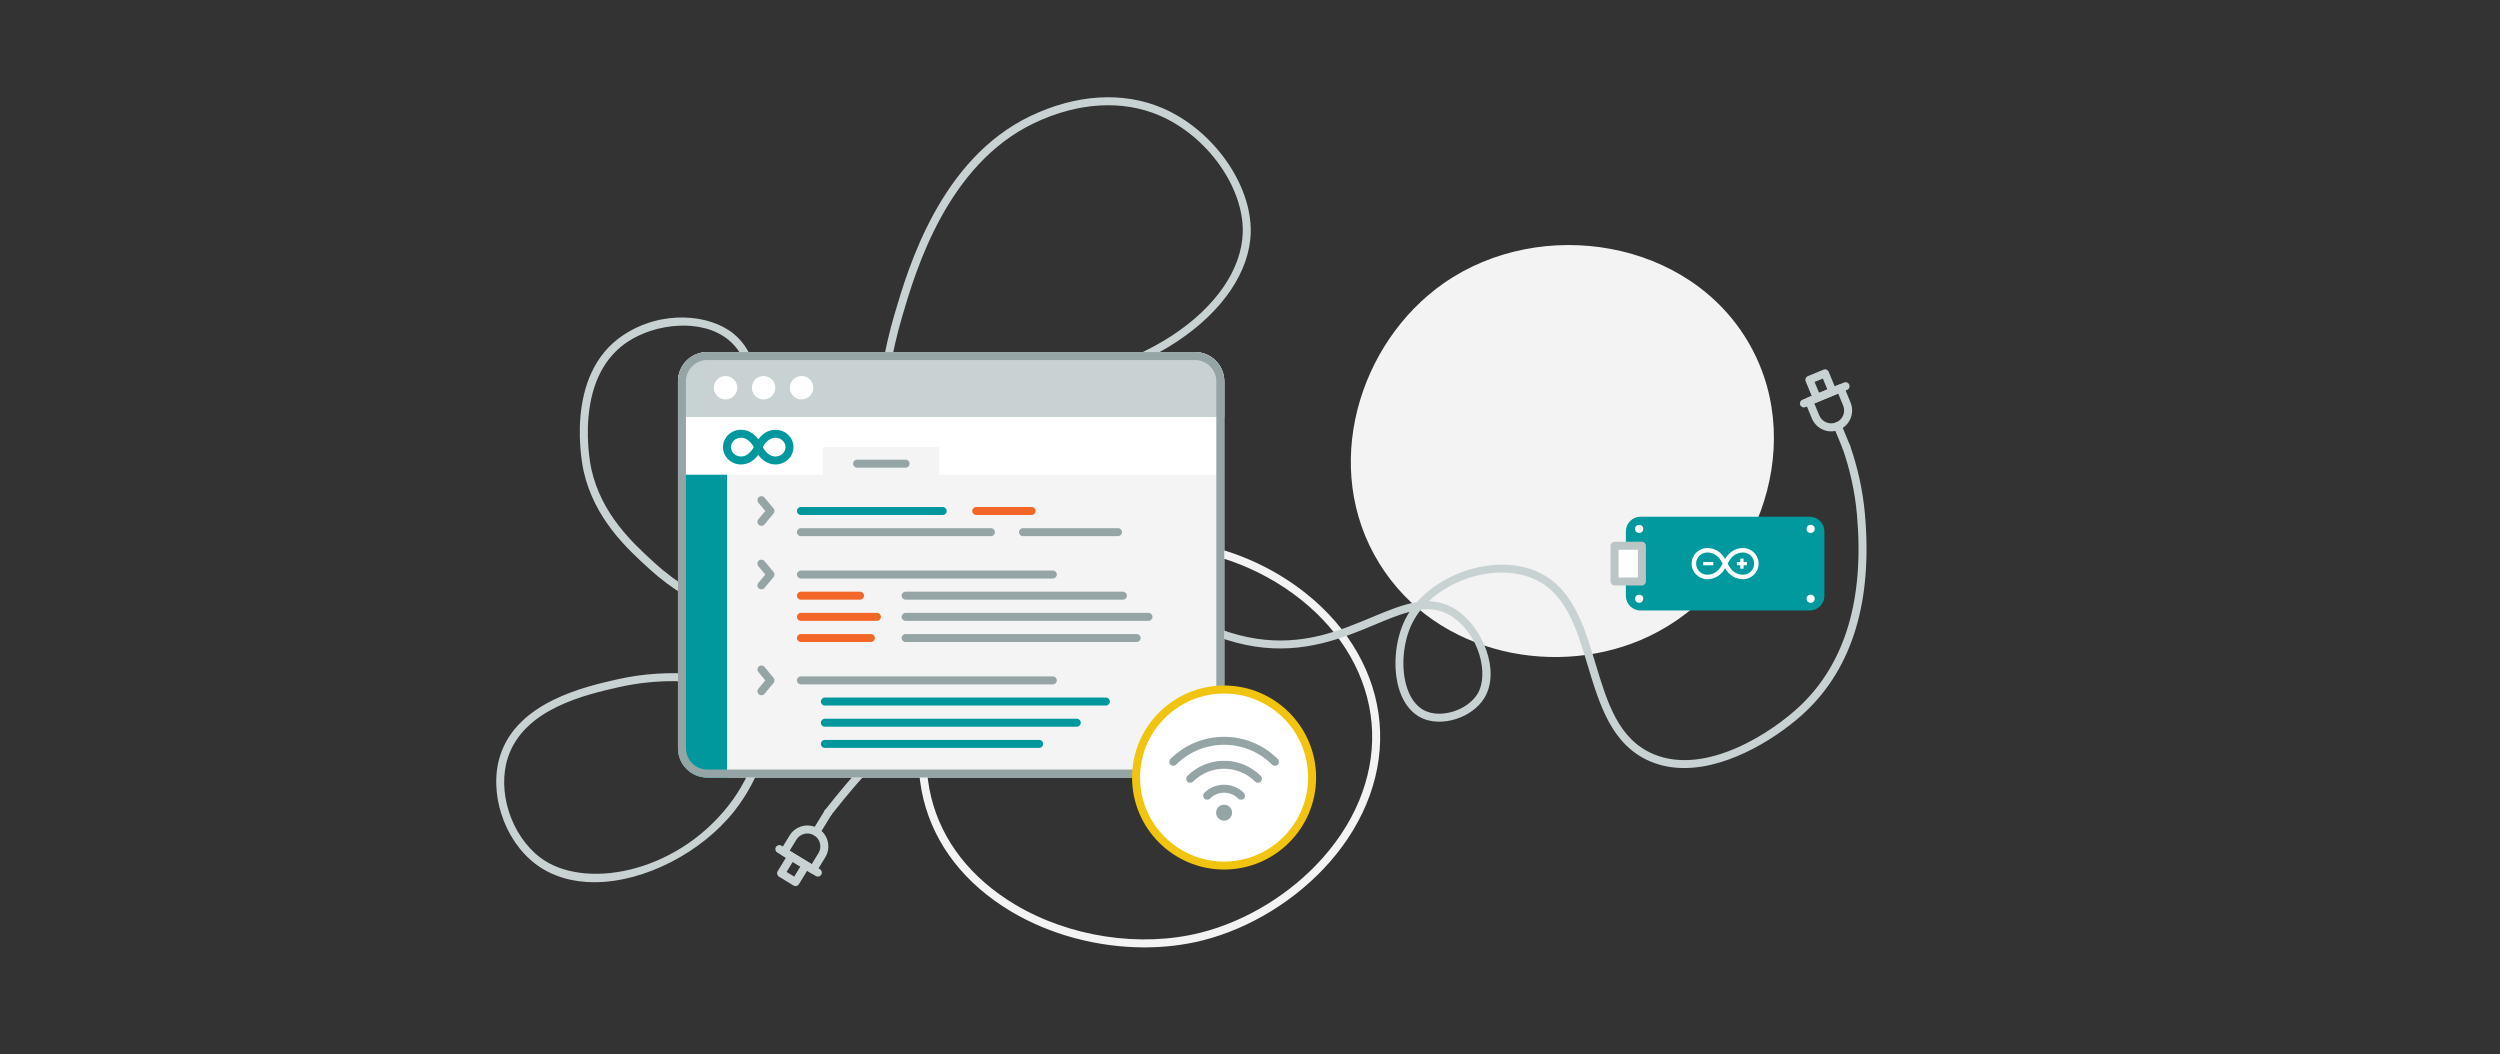 <?xml version="1.0" encoding="utf-8"?>
<svg xmlns="http://www.w3.org/2000/svg" data-name="Layer 1" height="330" id="Layer_1" viewBox="0 0 782.63 330" width="782.63">
  <rect x="0" y="0" width="782.63" height="330" fill="#333333" stroke="none"/>
  <defs>
    <style>
      .cls-1 {
        fill: #c9d2d2;
      }

      .cls-1, .cls-2, .cls-3, .cls-4, .cls-5, .cls-6, .cls-7, .cls-8, .cls-9, .cls-10, .cls-11, .cls-12 {
        stroke-width: 0px;
      }

      .cls-13 {
        clip-path: url(#clippath);
      }

      .cls-2 {
        fill: none;
      }

      .cls-3 {
        fill: #00979d;
      }

      .cls-4 {
        fill: #f3f3f3;
      }

      .cls-5 {
        fill: #f4f4f4;
      }

      .cls-6 {
        fill: #c9d2d2;
      }

      .cls-7 {
        fill: #f1c40f;
      }

      .cls-8 {
        fill: #00999e;
      }

      .cls-9 {
        fill: #95a5a6;
      }

      .cls-10 {
        fill: #bac6c6;
      }

      .cls-11 {
        fill: #f26727;
      }

      .cls-12 {
        fill: #fff;
      }
    </style>
    <clipPath id="clippath">
      <path class="cls-2" d="M383.272,119.401v114.833c0,5.066-4.106,9.172-9.172,9.172h-152.691c-5.065,0-9.172-4.106-9.172-9.172v-114.85c0-5.066,4.106-9.172,9.172-9.172h152.674c5.075,0,9.189,4.114,9.189,9.189Z"/>
    </clipPath>
  </defs>
  <g>
    <path class="cls-1" d="M259.21,255.674c-.27,0-.541-.087-.77-.266-.544-.426-.64-1.211-.214-1.755,18.222-23.28,30.95-33.012,38.905-29.761.639.262.944.992.684,1.631-.262.64-.992.944-1.631.684-4.593-1.882-14.568,1.624-35.989,28.987-.246.314-.614.479-.985.479Z"/>
    <g>
      <path class="cls-1" d="M254.524,273.499c-.229,0-.454-.062-.652-.184l-9.038-5.524c-.589-.36-.774-1.129-.414-1.719l2.762-4.519c.912-1.491,2.35-2.539,4.05-2.949,1.7-.412,3.458-.134,4.949.778,1.492.912,2.54,2.35,2.95,4.05.41,1.699.134,3.457-.778,4.949l-2.762,4.519c-.173.283-.451.486-.773.563-.097.023-.195.035-.293.035ZM247.204,266.31l6.904,4.221,2.11-3.452c.563-.923.734-2.009.48-3.06-.253-1.05-.9-1.939-1.822-2.503-.923-.564-2.009-.736-3.061-.48-1.05.253-1.939.9-2.503,1.822l-2.109,3.452Z"/>
      <path class="cls-1" d="M249.042,277.391c-.229,0-.454-.062-.652-.184l-4.52-2.763c-.589-.36-.774-1.129-.414-1.719l2.762-4.519c.358-.589,1.128-.776,1.719-.414.589.359.774,1.129.414,1.719l-2.109,3.451,2.386,1.459,2.11-3.452c.36-.591,1.13-.777,1.718-.415.59.359.775,1.129.415,1.718l-2.762,4.52c-.173.283-.451.486-.773.563-.097.023-.195.035-.293.035Z"/>
      <path class="cls-1" d="M256.029,274.42c-.223,0-.447-.059-.65-.184l-12.052-7.365c-.59-.359-.775-1.129-.415-1.718.359-.59,1.128-.776,1.718-.415l12.052,7.365c.59.359.775,1.129.415,1.718-.235.386-.646.599-1.067.599Z"/>
      <path class="cls-1" d="M255.527,261.699c-.223,0-.447-.059-.651-.184-.589-.359-.774-1.129-.414-1.719l3.683-6.025c.359-.589,1.127-.775,1.719-.414.589.359.774,1.129.414,1.719l-3.683,6.025c-.235.385-.646.598-1.067.598Z"/>
    </g>
  </g>
  <path class="cls-1" d="M186.076,276.181c-6.842,0-13.283-1.768-18.529-5.784-9.931-7.602-14.71-22.595-10.882-34.133,5.49-16.545,26.407-21.289,36.46-23.569,16.903-3.833,32.953-1.569,46.35,2.714-.474-6.206-2.241-11.91-5.384-16.402-3.344-4.78-6.869-6.39-11.748-8.616-4.98-2.274-11.18-5.104-19.25-12.459-6.78-6.181-17.018-15.513-20.387-30.44-.276-1.226-6.555-30.151,12.54-42.672,12.085-7.925,26.971-6.41,34.379-.368,7.288,5.943,7.833,15.201,8.359,24.154.538,9.143,1.047,17.778,8.215,23.03,4.557,3.341,12.189,5.396,17.955,2.866,6.937-3.044,8.065-11.641,9.774-24.653,1.139-8.672,2.556-19.465,6.181-31.744,4.265-14.444,14.251-48.268,42.46-61.774,14.362-6.874,29.046-7.756,41.355-2.487,15.851,6.786,27.981,23.898,27.617,38.958-.583,24.082-33.425,49.954-81.386,50.085h-.004c-.688,0-1.248-.558-1.25-1.247s.557-1.251,1.246-1.253c46.507-.127,78.34-24.738,78.894-47.646.342-14.111-11.123-30.188-26.102-36.599-11.639-4.982-25.593-4.115-39.288,2.441-27.209,13.028-36.975,46.104-41.145,60.229-3.57,12.093-4.974,22.777-6.101,31.362-1.754,13.356-3.021,23.007-11.249,26.617-6.944,3.046-15.461.508-20.438-3.138-8.116-5.948-8.684-15.583-9.231-24.9-.519-8.802-1.008-17.115-7.444-22.364-8.431-6.876-22.878-5.083-31.428.521-7.258,4.759-11.427,12.729-12.394,23.691-.769,8.715.853,16.032.922,16.34,3.195,14.16,13.083,23.174,19.626,29.139,7.786,7.096,13.787,9.835,18.61,12.037,5.041,2.302,9.023,4.119,12.758,9.457,3.559,5.087,5.476,11.615,5.852,18.674,10.228,3.544,18.757,8.167,24.731,11.906.585.366.763,1.138.396,1.723s-1.139.763-1.723.396c-5.679-3.554-13.719-7.927-23.337-11.353-.015,11.854-4.197,24.848-12.101,34.891-10.197,12.956-28.101,22.369-43.883,22.371ZM210.822,213.234c-5.561,0-11.3.572-17.143,1.897-10.344,2.347-29.596,6.713-34.642,21.919-3.515,10.591.891,24.366,10.028,31.361,13.338,10.209,41.985,5.38,58.928-16.149,7.771-9.873,11.801-22.688,11.604-34.188-8.613-2.837-18.38-4.841-28.775-4.841Z"/>
  <path class="cls-4" d="M358.29,296.582c-14.575,0-29.574-3.932-41.906-11.325-14.283-8.564-23.715-20.657-27.272-34.972-3.855-15.51-.349-32.37,9.875-47.475,12.209-18.039,31.757-30.5,52.289-33.334,19.808-2.734,41.324,3.359,57.567,16.299,13.496,10.75,21.675,25.096,23.03,40.395,1.351,15.251-4.23,30.816-15.717,43.83-10.384,11.766-24.851,20.659-39.685,24.398h0c-5.822,1.468-11.964,2.184-18.182,2.184ZM360.755,171.333c-3.07,0-6.124.204-9.138.62-19.842,2.738-38.742,14.798-50.561,32.259-9.82,14.509-13.201,30.657-9.52,45.47,3.395,13.655,12.431,25.216,26.133,33.431,17.042,10.218,39.339,13.613,58.19,8.862h0c14.358-3.619,28.362-12.231,38.422-23.629,11.027-12.494,16.391-27.395,15.101-41.955-1.294-14.61-9.143-28.34-22.098-38.66-13.243-10.549-30.103-16.397-46.53-16.397Z"/>
  <path class="cls-4" d="M431.797,176.386c-18.545-30.014-6.423-69.196,20.21-87.751,30.346-21.142,77.175-13.867,95.851,19.448,18.366,32.763.983,75.51-31.586,91.085-28.039,13.408-66.514,6.286-84.474-22.781Z"/>
  <g>
    <path class="cls-1" d="M527.255,240.437c-3.604,0-7.17-.616-10.577-2.049-12.125-5.098-15.934-17.756-19.617-29.997-3.645-12.111-7.087-23.551-18.015-27.625-10.213-3.806-23.628-.233-31.771,7.459,2.907.059,5.732.819,8.513,2.615,8.292,5.354,14.034,19.155,8.915,27.631-3.752,6.21-13.288,9.281-19.627,6.312-3.103-1.452-5.479-4.35-6.872-8.379-2.313-6.696-1.603-15.979,1.729-22.572.396-.786.84-1.552,1.325-2.296-3.348.878-6.933,2.375-10.857,4.015-9.846,4.113-22.103,9.229-37.583,6.841-15.685-2.422-31.203-11.803-40.5-24.481-6.2-8.456-7.871-15.885-9.345-22.439-1.419-6.309-2.539-11.291-7.389-15.125-9.07-7.169-25.696-5.525-49.416,4.886-.634.28-1.369-.012-1.646-.643-.277-.632.01-1.369.643-1.646,24.631-10.812,42.117-12.347,51.971-4.558,5.544,4.383,6.811,10.016,8.276,16.537,1.421,6.316,3.03,13.475,8.922,21.51,8.92,12.165,23.812,21.165,38.865,23.489,14.786,2.286,26.185-2.477,36.239-6.677,5.019-2.097,9.688-4.047,14.135-4.748,8.512-9.685,24.438-14.514,36.347-10.071,12.091,4.507,15.876,17.084,19.535,29.246,3.679,12.226,7.153,23.772,18.192,28.413,16.402,6.897,37.183-6.868,45.878-15.111,14.165-13.428,20.15-33.583,17.79-59.905-.63-7.022-2.146-14.001-4.507-20.744-.229-.651.115-1.364.767-1.593s1.364.115,1.593.767c2.43,6.938,3.989,14.119,4.638,21.347,2.432,27.123-3.812,47.964-18.56,61.943-7.342,6.96-22.983,17.649-37.99,17.65ZM444.843,190.843c-1.044,1.289-1.946,2.665-2.679,4.115-3.051,6.038-3.708,14.521-1.598,20.629.813,2.354,2.439,5.467,5.569,6.932,5.188,2.428,13.327-.216,16.426-5.341,3.638-6.021.539-18.641-8.13-24.238-3.052-1.971-6.208-2.479-9.589-2.097Z"/>
    <g>
      <path class="cls-1" d="M271.378,156.98c-.49,0-.956-.29-1.155-.772l-4.05-9.787c-.264-.638.039-1.368.677-1.633l4.894-2.025c1.616-.669,3.396-.667,5.011.002,1.615.67,2.873,1.929,3.542,3.545h0c1.38,3.334-.211,7.171-3.546,8.552l-4.895,2.024c-.156.064-.318.095-.478.095ZM268.961,146.619l3.094,7.478,3.739-1.547c2.062-.854,3.045-3.225,2.191-5.286h0c-.413-.998-1.19-1.776-2.188-2.19-1-.414-2.1-.415-3.098-.001l-3.738,1.547Z"/>
      <path class="cls-1" d="M264.657,156.896c-.491,0-.957-.29-1.156-.771l-2.025-4.894c-.264-.639.039-1.369.677-1.634l4.894-2.025c.639-.264,1.37.039,1.634.677.264.639-.039,1.369-.677,1.634l-3.739,1.547,1.069,2.584,3.738-1.548c.641-.266,1.369.039,1.634.677.264.639-.039,1.369-.677,1.634l-4.894,2.025c-.157.064-.318.095-.478.095Z"/>
      <path class="cls-1" d="M272.054,158.611c-.491,0-.957-.29-1.156-.772l-5.4-13.051c-.264-.638.039-1.368.678-1.633.637-.265,1.368.038,1.633.678l5.4,13.051c.264.638-.039,1.368-.678,1.633-.156.064-.317.095-.477.095Z"/>
      <path class="cls-1" d="M279.141,148.036c-.49,0-.956-.29-1.155-.772-.264-.638.039-1.368.678-1.633l6.525-2.7c.636-.264,1.368.038,1.633.678.264.638-.039,1.368-.678,1.633l-6.525,2.7c-.156.064-.317.095-.478.095Z"/>
    </g>
    <g>
      <path class="cls-1" d="M573.262,135.04c-.85,0-1.698-.167-2.507-.503-1.615-.67-2.873-1.928-3.542-3.544l-2.025-4.895c-.127-.306-.126-.65.001-.956.127-.307.37-.55.677-.677l9.788-4.05c.634-.264,1.368.038,1.633.677l2.025,4.894c.668,1.616.668,3.396-.002,5.011s-1.929,2.873-3.545,3.542c-.807.334-1.655.501-2.503.501ZM567.976,126.298l1.548,3.74c.413.998,1.19,1.776,2.188,2.189,1,.416,2.101.415,3.097.001h.001c.998-.413,1.776-1.19,2.19-2.188s.414-2.099.001-3.098l-1.547-3.738-7.479,3.094Z"/>
      <path class="cls-1" d="M568.453,125.043c-.491,0-.957-.29-1.156-.772l-2.024-4.894c-.264-.638.039-1.368.677-1.633l4.894-2.025c.308-.128.651-.125.957.001.307.127.55.37.677.677l2.025,4.895c.264.638-.039,1.368-.678,1.633-.64.262-1.369-.039-1.633-.678l-1.547-3.739-2.584,1.069,1.547,3.739c.264.638-.039,1.369-.678,1.633-.156.064-.317.095-.477.095Z"/>
      <path class="cls-1" d="M564.712,127.547c-.49,0-.956-.29-1.155-.772-.264-.638.039-1.368.678-1.633l13.051-5.4c.632-.263,1.368.037,1.633.678.264.638-.039,1.368-.678,1.633l-13.051,5.4c-.156.064-.317.095-.478.095Z"/>
      <path class="cls-1" d="M577.987,141.159c-.49,0-.956-.29-1.155-.772l-2.7-6.525c-.264-.638.039-1.368.678-1.633.633-.262,1.368.037,1.633.678l2.7,6.525c.264.638-.039,1.368-.678,1.633-.156.064-.317.095-.478.095Z"/>
    </g>
  </g>
  <g>
    <g class="cls-13">
      <g>
        <path class="cls-12" d="M383.272,110.229v133.178h-171.035V110.212h171.018c.009,0,.017.007.017.017Z"/>
        <rect class="cls-5" height="93.505" width="154.387" x="227.588" y="148.622"/>
        <rect class="cls-3" height="94.784" width="15.351" x="212.237" y="148.622"/>
        <g id="traccia-loop">
          <path class="cls-3" d="M242.79,145.403c-.294,0-.583-.021-.862-.06-1.728-.247-3.297-1.258-4.555-2.926-.94,1.247-2.432,2.621-4.555,2.926-.28.039-.569.06-.862.06-3.098,0-5.618-2.438-5.618-5.433,0-2.996,2.521-5.434,5.621-5.434.293,0,.582.021.857.061,1.721.246,3.295,1.255,4.554,2.919.001.001.002.003.003.004.94-1.245,2.432-2.62,4.554-2.922.278-.04.567-.062.86-.062,3.099,0,5.62,2.438,5.62,5.434,0,2.995-2.52,5.433-5.617,5.433ZM238.802,139.969l.29.525c.054.096.115.196.184.292.608.842,1.622,1.885,3.003,2.082.163.022.337.035.512.035,1.719,0,3.117-1.315,3.117-2.933s-1.399-2.934-3.12-2.934c-.172,0-.34.012-.505.036-1.438.205-2.479,1.312-3.109,2.225l-.371.671ZM231.959,137.037c-1.721,0-3.121,1.316-3.121,2.934s1.398,2.933,3.118,2.933c.176,0,.35-.013.514-.035,1.432-.205,2.475-1.314,3.104-2.228l.371-.672-.233-.422c-.101-.182-.211-.356-.336-.522-.864-1.143-1.845-1.799-2.913-1.952-.162-.023-.332-.035-.504-.035ZM236.64,141.297h.01-.01Z"/>
        </g>
        <path class="cls-9" d="M238.365,164.621c-.282,0-.565-.095-.799-.29-.531-.441-.603-1.229-.16-1.76l2.17-2.604-2.17-2.605c-.442-.53-.37-1.318.16-1.76.531-.444,1.318-.37,1.76.16l2.837,3.405c.387.463.387,1.137,0,1.6l-2.837,3.404c-.247.297-.603.45-.961.45Z"/>
        <path class="cls-9" d="M238.365,184.507c-.282,0-.565-.095-.799-.29-.53-.441-.603-1.229-.16-1.76l2.17-2.605-2.17-2.604c-.442-.53-.371-1.318.16-1.76.53-.443,1.318-.371,1.76.16l2.837,3.404c.387.463.387,1.137,0,1.6l-2.837,3.405c-.247.297-.603.45-.961.45Z"/>
        <path class="cls-9" d="M238.365,217.65c-.282,0-.565-.095-.799-.29-.531-.441-.603-1.229-.16-1.76l2.17-2.604-2.17-2.605c-.442-.53-.37-1.318.16-1.76.53-.443,1.318-.37,1.76.16l2.837,3.405c.387.463.387,1.137,0,1.6l-2.837,3.404c-.247.297-.603.45-.961.45Z"/>
        <path class="cls-3" d="M295.115,161.216h-44.39c-.69,0-1.25-.56-1.25-1.25s.56-1.25,1.25-1.25h44.39c.69,0,1.25.56,1.25,1.25s-.56,1.25-1.25,1.25Z"/>
        <path class="cls-11" d="M322.936,161.216h-17.333c-.69,0-1.25-.56-1.25-1.25s.56-1.25,1.25-1.25h17.333c.69,0,1.25.56,1.25,1.25s-.56,1.25-1.25,1.25Z"/>
        <path class="cls-9" d="M310.22,167.845h-59.494c-.69,0-1.25-.56-1.25-1.25s.56-1.25,1.25-1.25h59.494c.69,0,1.25.56,1.25,1.25s-.56,1.25-1.25,1.25Z"/>
        <path class="cls-9" d="M349.992,167.845h-29.747c-.69,0-1.25-.56-1.25-1.25s.56-1.25,1.25-1.25h29.747c.69,0,1.25.56,1.25,1.25s-.56,1.25-1.25,1.25Z"/>
        <path class="cls-9" d="M329.589,181.102h-78.863c-.69,0-1.25-.56-1.25-1.25s.56-1.25,1.25-1.25h78.863c.69,0,1.25.56,1.25,1.25s-.56,1.25-1.25,1.25Z"/>
        <path class="cls-11" d="M269.235,187.731h-18.51c-.69,0-1.25-.56-1.25-1.25s.56-1.25,1.25-1.25h18.51c.69,0,1.25.56,1.25,1.25s-.56,1.25-1.25,1.25Z"/>
        <path class="cls-11" d="M274.521,194.359h-23.795c-.69,0-1.25-.56-1.25-1.25s.56-1.25,1.25-1.25h23.795c.69,0,1.25.56,1.25,1.25s-.56,1.25-1.25,1.25Z"/>
        <path class="cls-11" d="M272.627,200.987h-21.901c-.69,0-1.25-.56-1.25-1.25s.56-1.25,1.25-1.25h21.901c.69,0,1.25.56,1.25,1.25s-.56,1.25-1.25,1.25Z"/>
        <path class="cls-9" d="M329.589,214.245h-78.863c-.69,0-1.25-.56-1.25-1.25s.56-1.25,1.25-1.25h78.863c.69,0,1.25.56,1.25,1.25s-.56,1.25-1.25,1.25Z"/>
        <path class="cls-3" d="M346.197,220.874h-87.978c-.69,0-1.25-.56-1.25-1.25s.56-1.25,1.25-1.25h87.978c.69,0,1.25.56,1.25,1.25s-.56,1.25-1.25,1.25Z"/>
        <path class="cls-3" d="M337.083,227.502h-78.863c-.69,0-1.25-.56-1.25-1.25s.56-1.25,1.25-1.25h78.863c.69,0,1.25.56,1.25,1.25s-.56,1.25-1.25,1.25Z"/>
        <path class="cls-9" d="M351.536,187.731h-68.032c-.69,0-1.25-.56-1.25-1.25s.56-1.25,1.25-1.25h68.032c.69,0,1.25.56,1.25,1.25s-.56,1.25-1.25,1.25Z"/>
        <path class="cls-9" d="M359.546,194.359h-76.042c-.69,0-1.25-.56-1.25-1.25s.56-1.25,1.25-1.25h76.042c.69,0,1.25.56,1.25,1.25s-.56,1.25-1.25,1.25Z"/>
        <path class="cls-9" d="M355.839,200.987h-72.335c-.69,0-1.25-.56-1.25-1.25s.56-1.25,1.25-1.25h72.335c.69,0,1.25.56,1.25,1.25s-.56,1.25-1.25,1.25Z"/>
        <path class="cls-3" d="M325.317,234.131h-67.098c-.69,0-1.25-.56-1.25-1.25s.56-1.25,1.25-1.25h67.098c.69,0,1.25.56,1.25,1.25s-.56,1.25-1.25,1.25Z"/>
        <rect class="cls-5" height="10.252" width="36.453" x="257.599" y="139.97"/>
        <path class="cls-9" d="M283.504,146.403h-15.196c-.69,0-1.25-.56-1.25-1.25s.56-1.25,1.25-1.25h15.196c.69,0,1.25.56,1.25,1.25s-.56,1.25-1.25,1.25Z"/>
        <polygon class="cls-6" points="383.272 110.212 383.272 130.547 383.272 130.548 212.237 130.548 212.237 110.212 383.272 110.212 383.272 110.212"/>
        <path class="cls-9" d="M374.084,112.712c3.688,0,6.688,3.001,6.688,6.689v114.833c0,3.679-2.993,6.672-6.672,6.672h-152.691c-3.679,0-6.672-2.993-6.672-6.672v-114.85c0-3.679,2.993-6.672,6.672-6.672h152.674M374.084,110.212h-152.674c-5.066,0-9.172,4.106-9.172,9.172v114.85c0,5.065,4.106,9.172,9.172,9.172h152.691c5.065,0,9.172-4.107,9.172-9.172v-114.833c0-5.075-4.114-9.189-9.188-9.189h0Z"/>
        <circle class="cls-12" cx="227.137" cy="121.38" r="3.668"/>
        <circle class="cls-12" cx="239.034" cy="121.38" r="3.668"/>
        <circle class="cls-12" cx="250.932" cy="121.38" r="3.668"/>
      </g>
    </g>
    <g>
      <g>
        <g>
          <rect class="cls-8" height="27.891" rx="3.851" ry="3.851" width="60.676" x="509.717" y="162.493"/>
          <path class="cls-8" d="M566.542,191.117h-52.974c-2.527,0-4.584-2.057-4.584-4.584v-20.189c0-2.527,2.057-4.584,4.584-4.584h52.974c2.527,0,4.584,2.057,4.584,4.584v20.189c0,2.527-2.057,4.584-4.584,4.584ZM513.568,163.227c-1.719,0-3.117,1.398-3.117,3.117v20.189c0,1.719,1.398,3.117,3.117,3.117h52.974c1.719,0,3.117-1.398,3.117-3.117v-20.189c0-1.719-1.398-3.117-3.117-3.117h-52.974Z"/>
        </g>
        <g>
          <rect class="cls-12" height="1.021" width="3.158" x="533.19" y="175.941"/>
          <polygon class="cls-12" points="545.821 176.963 546.889 176.963 546.889 175.941 545.821 175.941 545.821 174.867 544.801 174.867 544.801 175.941 543.732 175.941 543.732 176.963 544.801 176.963 544.801 178.037 545.821 178.037 545.821 176.963"/>
          <path class="cls-12" d="M545.658,181.315c-2.347,0-4.329-1.214-5.603-3.424-1.273,2.21-3.257,3.424-5.604,3.424-2.688,0-4.876-2.188-4.876-4.876s2.188-4.876,4.876-4.876c2.348,0,4.33,1.213,5.603,3.423,1.273-2.21,3.256-3.423,5.604-3.423,2.688,0,4.876,2.188,4.876,4.876s-2.188,4.876-4.876,4.876ZM540.852,176.438l.329.604h0c1.026,1.882,2.575,2.877,4.478,2.877,1.918,0,3.479-1.562,3.479-3.479s-1.562-3.479-3.479-3.479c-1.902,0-3.451.995-4.478,2.876l-.329.603ZM534.452,172.959c-1.918,0-3.479,1.562-3.479,3.479s1.562,3.479,3.479,3.479c1.902,0,3.451-.995,4.478-2.877l.329-.604-.329-.603c-1.026-1.881-2.575-2.876-4.478-2.876Z"/>
        </g>
      </g>
      <g>
        <rect class="cls-12" height="11.176" width="8.564" x="505.436" y="170.85"/>
        <path class="cls-10" d="M513.999,183.276h-8.563c-.69,0-1.25-.56-1.25-1.25v-11.177c0-.69.56-1.25,1.25-1.25h8.563c.69,0,1.25.56,1.25,1.25v11.177c0,.69-.56,1.25-1.25,1.25ZM506.686,180.776h6.063v-8.677h-6.063v8.677Z"/>
      </g>
      <circle class="cls-12" cx="513.145" cy="165.57" r="1.278"/>
      <circle class="cls-12" cx="513.145" cy="187.435" r="1.278"/>
      <circle class="cls-12" cx="566.822" cy="165.57" r="1.278"/>
      <circle class="cls-12" cx="566.822" cy="187.435" r="1.278"/>
    </g>
  </g>
  <g>
    <g>
      <circle class="cls-12" cx="383.204" cy="243.406" r="27.555"/>
      <path class="cls-7" d="M383.204,272.212c-15.884,0-28.806-12.922-28.806-28.806s12.922-28.806,28.806-28.806,28.806,12.922,28.806,28.806-12.922,28.806-28.806,28.806ZM383.204,217.101c-14.505,0-26.306,11.801-26.306,26.306s11.801,26.306,26.306,26.306,26.306-11.801,26.306-26.306-11.801-26.306-26.306-26.306Z"/>
    </g>
    <g>
      <circle class="cls-9" cx="383.204" cy="254.411" r="2.501"/>
      <path class="cls-9" d="M388.51,250.356c-.32,0-.64-.122-.884-.366-1.181-1.182-2.751-1.832-4.422-1.832-1.67,0-3.24.65-4.422,1.832-.488.488-1.279.488-1.768,0s-.488-1.279,0-1.768c1.653-1.653,3.852-2.564,6.189-2.564,2.339,0,4.537.911,6.189,2.564.488.488.488,1.279,0,1.768-.244.244-.564.366-.884.366Z"/>
      <path class="cls-9" d="M399.122,239.743c-.32,0-.64-.122-.884-.366-8.289-8.29-21.777-8.29-30.068,0-.488.488-1.279.488-1.768,0s-.488-1.279,0-1.768c9.266-9.266,24.34-9.264,33.604,0,.488.488.488,1.279,0,1.768-.244.244-.563.366-.884.366Z"/>
      <path class="cls-9" d="M372.593,245.049c-.32,0-.64-.122-.884-.366-.488-.488-.488-1.279,0-1.768,6.338-6.338,16.651-6.338,22.991,0,.488.488.488,1.279,0,1.768s-1.279.488-1.768,0c-5.365-5.362-14.093-5.364-19.456,0-.244.244-.563.366-.884.366Z"/>
    </g>
  </g>
</svg>